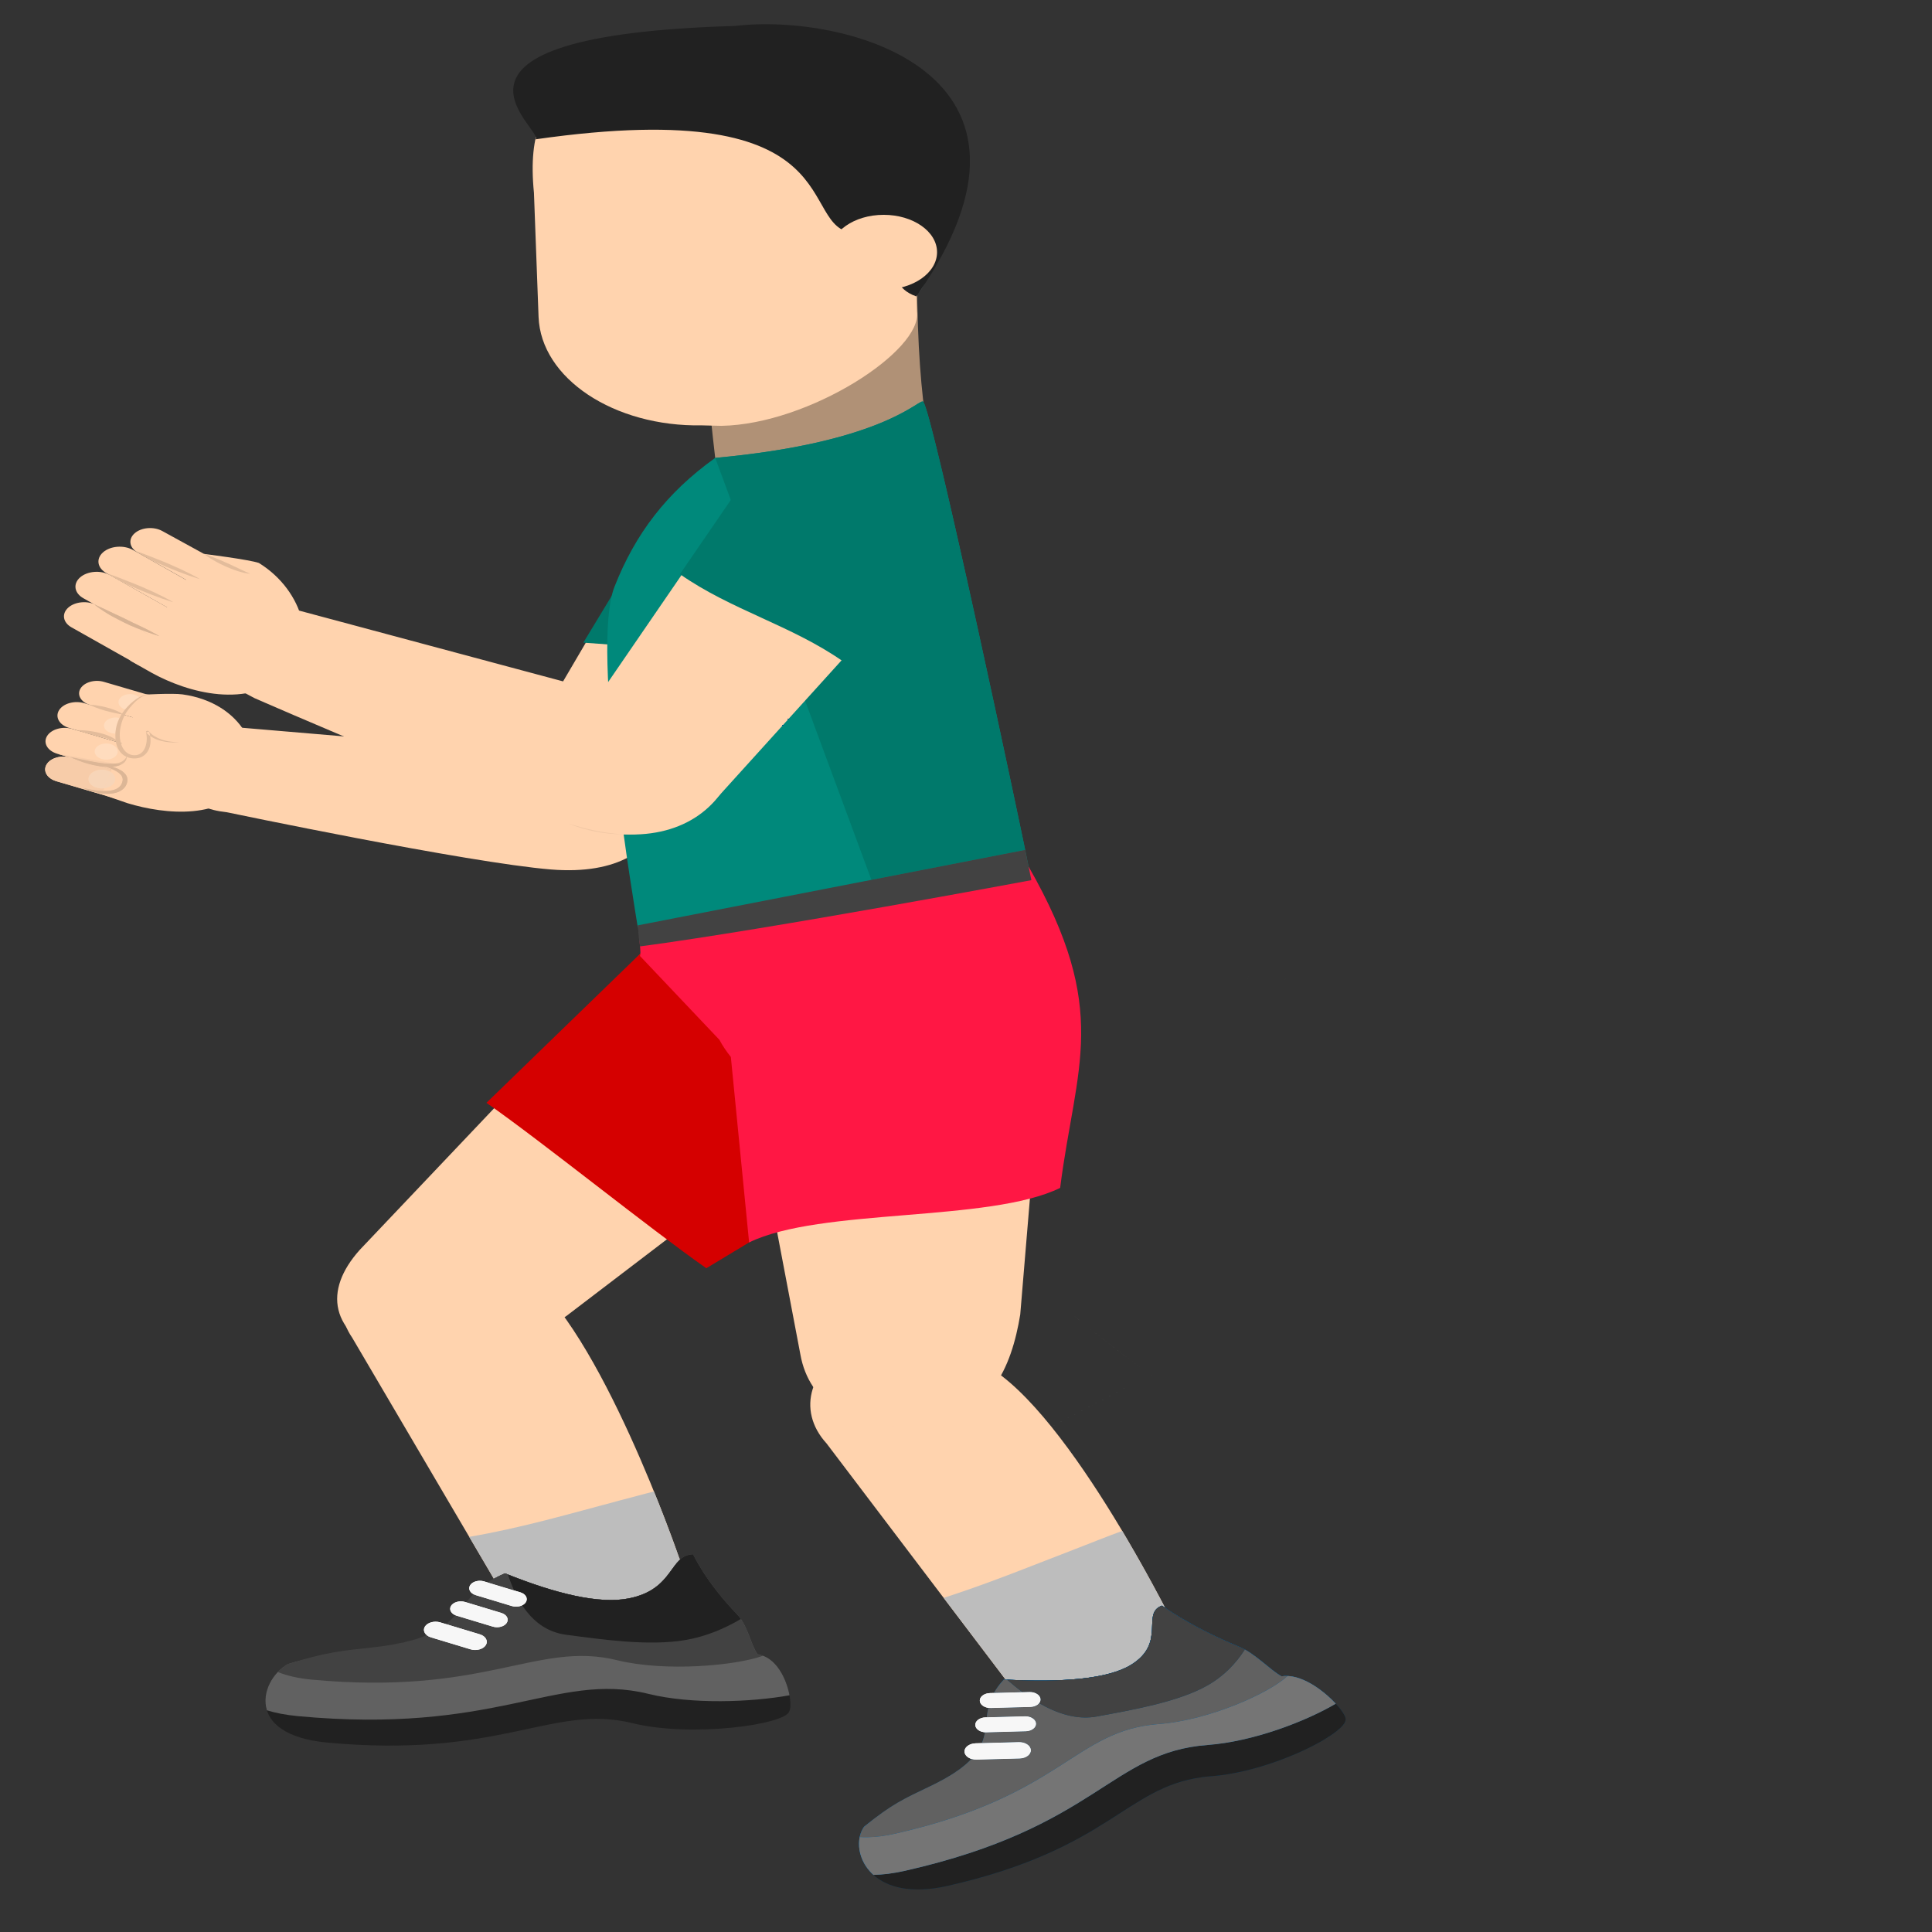 <?xml version="1.0" encoding="UTF-8" standalone="no"?>
<!-- Creator: CorelDRAW -->

<svg
   xml:space="preserve"
   width="2048px"
   height="2048px"
   style="shape-rendering:geometricPrecision; text-rendering:geometricPrecision; image-rendering:optimizeQuality; fill-rule:evenodd; clip-rule:evenodd"
   viewBox="0 0 2048 2048"
   version="1.1"
   id="svg20087"
   sodipodi:docname="shoot.svg"
   inkscape:version="1.2.2 (b0a8486, 2022-12-01)"
   xmlns:inkscape="http://www.inkscape.org/namespaces/inkscape"
   xmlns:sodipodi="http://sodipodi.sourceforge.net/DTD/sodipodi-0.dtd"
   xmlns="http://www.w3.org/2000/svg"
   xmlns:svg="http://www.w3.org/2000/svg"><rect x="0" y="0" width="2048" height="2048" fill="#333333" stroke="none"/><sodipodi:namedview
   id="namedview20089"
   pagecolor="#ffffff"
   bordercolor="#000000"
   borderopacity="0.25"
   inkscape:showpageshadow="2"
   inkscape:pageopacity="0.0"
   inkscape:pagecheckerboard="0"
   inkscape:deskcolor="#d1d1d1"
   showgrid="false"
   inkscape:zoom="0.50146484"
   inkscape:cx="969.16067"
   inkscape:cy="1604.2999"
   inkscape:window-width="1394"
   inkscape:window-height="1207"
   inkscape:window-x="771"
   inkscape:window-y="35"
   inkscape:window-maximized="0"
   inkscape:current-layer="_395800096" />
 <defs
   id="defs19850">
  <style
   type="text/css"
   id="style19845">
   <![CDATA[
    .fil2 {fill:none}
    .fil21 {fill:#00406B}
    .fil35 {fill:#005187}
    .fil34 {fill:#00558E}
    .fil23 {fill:#005A96}
    .fil22 {fill:#0077C7}
    .fil5 {fill:#00796B}
    .fil28 {fill:#00897B}
    .fil33 {fill:#191919}
    .fil13 {fill:#212121}
    .fil15 {fill:#424242}
    .fil18 {fill:#4B4B4B}
    .fil14 {fill:#616161}
    .fil17 {fill:#636363}
    .fil24 {fill:#757575}
    .fil1 {fill:#7CB342}
    .fil0 {fill:#AED581}
    .fil25 {fill:#B09176}
    .fil37 {fill:#B5D7D9}
    .fil32 {fill:#B9DCDE}
    .fil11 {fill:#BDBDBD}
    .fil27 {fill:#BF9E83}
    .fil26 {fill:#BFE3E6}
    .fil20 {fill:#C3E8EA}
    .fil39 {fill:#CCA98B}
    .fil49 {fill:#CD2C04}
    .fil12 {fill:#D50000}
    .fil36 {fill:#D7B293}
    .fil9 {fill:#DCB696}
    .fil48 {fill:#DD2C00}
    .fil45 {fill:#DEE9E9}
    .fil7 {fill:#E3BC9B}
    .fil38 {fill:#E5BD9C}
    .fil44 {fill:#E98603}
    .fil31 {fill:#EAC2A0}
    .fil50 {fill:#ECE9E9}
    .fil30 {fill:#F2C8A5}
    .fil41 {fill:#F3FFFF}
    .fil8 {fill:#F7CCA9}
    .fil10 {fill:#F7D5B8}
    .fil19 {fill:#F7F7F7}
    .fil29 {fill:#FF1744}
    .fil40 {fill:#FF9100}
    .fil4 {fill:#FFD3AE}
    .fil6 {fill:#FFDCBE}
    .fil16 {fill:white}
    .fil46 {fill:#3F3F3F;fill-rule:nonzero}
    .fil42 {fill:#424242;fill-rule:nonzero}
    .fil3 {fill:#B6B6B6;fill-rule:nonzero}
    .fil47 {fill:#C30303;fill-rule:nonzero}
    .fil43 {fill:#D50000;fill-rule:nonzero}
   ]]>
  </style>
   <clipPath
   id="id0">
    <path
   d="M1024 0c565.539,0 1024,458.461 1024,1024 0,565.539 -458.461,1024 -1024,1024 -565.539,0 -1024,-458.461 -1024,-1024 0,-565.539 458.461,-1024 1024,-1024z"
   id="path19847" />
   </clipPath>
 </defs>
 <g
   id="Layer_x0020_1"
   inkscape:label="Layer 1">
  
  
  <path
   class="fil2"
   d="M1024 0c565.539,0 1024,458.461 1024,1024 0,565.539 -458.461,1024 -1024,1024 -565.539,0 -1024,-458.461 -1024,-1024 0,-565.539 458.461,-1024 1024,-1024z"
   id="path19960" />
  <g
   id="_395800096"
   transform="translate(-408.802,-362.937)">
   
   <g
   id="g20063"
   transform="matrix(-3.394,0,0,2.375,3791.187,-1396.146)"
   style="stroke-width:0.352">
    <path
   id="_395780248"
   class="fil4"
   d="m 790.789,1110.98 c 9.296,16.528 30.229,22.395 46.758,13.097 16.527,-9.294 7.394,-26.367 -1.902,-42.899 l -46.176,-112.462 c -9.294,-16.526 -30.23,-22.39 -46.758,-13.092 -16.527,9.295 -22.389,30.232 -13.096,46.754 l 61.174,108.602 z"
   style="stroke-width:0.352" />
    <path
   id="_395800120"
   class="fil5"
   d="m 747.686,1034.46 -18.071,-32.084 c -9.293,-16.523 -3.431,-37.459 13.096,-46.754 16.527,-9.298 37.463,-3.433 46.758,13.092 l 24.911,58.779 -66.693,6.966 z"
   style="stroke-width:0.352" />
    <path
   id="_395787928"
   class="fil4"
   d="m 925.725,1103.2 c 12.516,-1.923 13.981,-10.571 12.054,-23.086 -1.918,-12.511 -1.08,-16.944 -13.591,-15.021 l -108.508,13.148 c -16.801,2.583 -28.896,7.945 -26.31,24.752 2.584,16.807 14.207,28.173 35.106,25.75 25.905,-2.999 101.249,-25.544 101.249,-25.544 z"
   style="stroke-width:0.352" />
    <path
   id="_395801656"
   class="fil4"
   d="m 942.145,1060.33 c 1.227,2.829 4.513,4.127 7.344,2.898 l 19.028,-7.956 c 2.825,-1.226 4.123,-4.518 2.901,-7.342 -1.232,-2.829 -4.517,-4.129 -7.346,-2.904 l -19.026,7.957 c -2.831,1.23 -4.126,4.514 -2.9,7.346 z"
   style="stroke-width:0.352" />
    <path
   id="_395806240"
   class="fil4"
   d="m 952.021,1094.5 c 1.26,2.902 4.636,4.238 7.535,2.98 l 19.467,-8.152 c 2.903,-1.258 4.234,-4.631 2.976,-7.531 -1.259,-2.905 -4.637,-4.24 -7.54,-2.98 l -19.459,8.146 c -2.903,1.261 -4.239,4.633 -2.98,7.537 z"
   style="stroke-width:0.352" />
    <path
   id="_395785576"
   class="fil4"
   d="m 946.762,1070.97 c 1.32,3.048 4.861,4.452 7.91,3.129 l 20.34,-8.527 c 3.047,-1.322 4.441,-4.866 3.125,-7.913 -1.322,-3.051 -4.86,-4.449 -7.915,-3.13 l -20.336,8.526 c -3.05,1.324 -4.454,4.866 -3.124,7.916 z"
   style="stroke-width:0.352" />
    <path
   id="_395788504"
   class="fil4"
   d="m 950.495,1082.47 c 1.32,3.05 4.864,4.452 7.912,3.126 l 20.334,-8.524 c 3.047,-1.322 4.45,-4.867 3.126,-7.915 -1.32,-3.05 -4.86,-4.453 -7.911,-3.128 l -20.339,8.524 c -3.048,1.323 -4.448,4.865 -3.123,7.916 z"
   style="stroke-width:0.352" />
    <path
   id="_395793448"
   class="fil4"
   d="m 952.259,1050.75 c 0,0 -9.568,-0.785 -12.678,-0.158 -19.061,3.822 -25.618,26.943 -20.539,38.663 7.615,17.555 25.936,15.005 37.663,9.92 l 8.095,-3.983 -12.541,-44.443 z"
   style="stroke-width:0.352" />
    <path
   id="_395810032"
   class="fil6"
   d="m 964.084,1064.13 c -0.217,-1.98 -1.991,-3.404 -3.967,-3.187 -0.301,0.033 -0.588,0.102 -0.859,0.203 0.573,1.661 0.952,3.383 1.143,5.131 0.067,0.611 0.112,1.226 0.133,1.841 0.122,0 0.243,-0.01 0.367,-0.023 1.976,-0.217 3.398,-1.992 3.182,-3.966 z"
   style="stroke-width:0.352" />
    <path
   id="_395808928"
   class="fil6"
   d="m 959.553,1053.67 c -0.061,-0.56 -0.255,-1.116 -0.591,-1.616 -1.109,-1.651 -3.345,-2.087 -4.995,-0.978 -0.34,0.227 -0.63,0.504 -0.862,0.816 0.664,0.527 1.268,1.129 1.819,1.769 0.672,0.752 1.257,1.572 1.808,2.412 0.259,0.416 0.52,0.828 0.77,1.248 0.164,-0.079 0.327,-0.169 0.484,-0.272 1.148,-0.772 1.708,-2.093 1.566,-3.38 z"
   style="stroke-width:0.352" />
    <path
   id="_395796352"
   class="fil7"
   d="m 949.94,1050.59 c 0.999,0.052 1.843,0.659 2.572,1.27 0.731,0.644 1.369,1.385 1.932,2.183 0.574,0.788 1.072,1.629 1.574,2.465 0.467,0.858 0.952,1.718 1.31,2.606 0.75,1.772 1.222,3.666 1.525,5.57 0.306,1.905 0.413,3.848 0.249,5.754 -0.174,1.886 -0.574,3.813 -1.517,5.33 -0.452,0.762 -1.054,1.384 -1.782,1.716 -0.187,0.064 -0.367,0.155 -0.567,0.184 l -0.265,0.056 -0.371,0.031 c -0.33,0.01 -0.763,-0.057 -1.098,-0.215 -0.71,-0.311 -1.285,-0.984 -1.69,-1.779 -0.41,-0.795 -0.667,-1.706 -0.83,-2.63 -0.322,-1.854 -0.344,-3.811 10e-4,-5.695 l 0.002,-0.012 c 0.048,-0.269 -0.129,-0.529 -0.398,-0.578 -0.222,-0.039 -0.436,0.074 -0.533,0.268 -0.175,0.353 -0.45,0.75 -0.725,1.101 -0.292,0.348 -0.598,0.691 -0.946,0.992 -0.686,0.61 -1.453,1.135 -2.287,1.558 -0.429,0.182 -0.85,0.396 -1.303,0.524 -0.443,0.162 -0.902,0.268 -1.367,0.367 -0.931,0.193 -1.883,0.276 -2.846,0.312 0.957,0.083 1.93,0.135 2.895,0.014 0.484,-0.058 0.971,-0.123 1.444,-0.247 0.484,-0.09 0.945,-0.271 1.415,-0.423 0.455,-0.194 0.917,-0.384 1.346,-0.637 0.435,-0.237 0.85,-0.524 1.237,-0.84 0.398,-0.308 0.756,-0.663 1.101,-1.032 0.338,-0.386 0.644,-0.763 0.924,-1.253 l -0.928,-0.324 c -0.465,1.991 -0.617,4.061 -0.314,6.115 0.163,1.024 0.425,2.049 0.901,3.027 0.472,0.963 1.201,1.93 2.315,2.453 0.562,0.259 1.129,0.379 1.788,0.367 l 0.369,-0.026 c 0.209,-0.024 0.309,-0.048 0.468,-0.076 0.291,-0.044 0.568,-0.162 0.847,-0.261 1.097,-0.474 1.929,-1.338 2.49,-2.27 1.113,-1.895 1.468,-3.983 1.626,-6.014 0.242,-4.08 -0.482,-8.183 -2.264,-11.851 -0.439,-0.929 -0.976,-1.767 -1.508,-2.62 -0.552,-0.84 -1.136,-1.659 -1.808,-2.412 -0.656,-0.762 -1.385,-1.47 -2.204,-2.062 -0.806,-0.576 -1.776,-1.084 -2.78,-1.008 z"
   style="stroke-width:0.352" />
    <path
   id="_395789752"
   class="fil7"
   d="m 966.301,1081.72 c 0,0 -0.458,0.015 -1.25,0.151 -0.784,0.156 -1.925,0.365 -3.228,0.888 -0.652,0.249 -1.344,0.592 -2.04,1.032 -0.674,0.465 -1.402,1.005 -1.951,1.793 -0.588,0.742 -0.978,1.743 -1.048,2.768 l -0.002,0.776 c 0.013,0.354 0.066,0.482 0.097,0.733 0.04,0.42 0.223,0.96 0.376,1.46 0.396,0.948 1.025,1.825 1.848,2.451 0.81,0.66 1.806,0.933 2.711,1.095 0.924,0.168 1.807,0.086 2.617,-0.014 0.811,-0.116 1.552,-0.312 2.213,-0.539 1.331,-0.437 2.341,-1.006 3.044,-1.383 0.691,-0.41 1.07,-0.663 1.07,-0.663 0,0 -0.442,0.132 -1.189,0.392 -0.748,0.255 -1.841,0.556 -3.144,0.81 -0.652,0.125 -1.361,0.211 -2.1,0.254 -0.739,0.018 -1.519,0 -2.265,-0.172 -0.745,-0.171 -1.482,-0.455 -2.061,-0.939 -0.588,-0.471 -1.035,-1.116 -1.33,-1.845 -0.243,-0.654 -0.474,-1.645 -0.422,-2.332 0.051,-0.742 0.236,-1.479 0.683,-2.094 0.809,-1.274 2.135,-2.145 3.267,-2.8 1.157,-0.646 2.194,-1.111 2.933,-1.388 0.738,-0.288 1.172,-0.436 1.172,-0.436 z"
   style="stroke-width:0.352" />
    <path
   id="_395789848"
   class="fil7"
   d="m 974.516,1078.56 c 0,0 -1.215,0.374 -3.04,0.934 -1.806,0.551 -4.198,1.311 -6.598,1.748 -0.601,0.125 -1.2,0.204 -1.786,0.262 -0.586,0.026 -1.163,0.086 -1.707,0.035 -1.096,-0.053 -2.054,-0.345 -2.735,-0.854 -0.347,-0.242 -0.63,-0.535 -0.839,-0.829 -0.237,-0.282 -0.361,-0.585 -0.504,-0.819 -0.217,-0.511 -0.343,-0.803 -0.343,-0.803 0,0 -0.005,0.318 0.054,0.893 0.069,0.276 0.1,0.639 0.285,1.013 0.148,0.384 0.39,0.813 0.758,1.19 0.706,0.807 1.909,1.368 3.176,1.536 1.276,0.209 2.621,0.093 3.912,-0.132 2.589,-0.487 4.974,-1.524 6.665,-2.441 1.697,-0.913 2.701,-1.734 2.701,-1.734 z"
   style="stroke-width:0.352" />
    <path
   id="_395800528"
   class="fil7"
   d="m 972.626,1066.58 c 0,0 -0.93,-0.074 -2.282,0.079 -1.356,0.143 -3.138,0.501 -4.856,1.116 -0.852,0.327 -1.703,0.666 -2.456,1.096 -0.762,0.406 -1.442,0.862 -1.964,1.337 -0.276,0.213 -0.5,0.451 -0.684,0.674 -0.193,0.214 -0.352,0.4 -0.449,0.588 -0.209,0.358 -0.307,0.56 -0.307,0.56 0,0 0.19,-0.126 0.522,-0.348 0.325,-0.211 0.8,-0.482 1.396,-0.748 1.176,-0.548 2.803,-1.147 4.453,-1.733 1.644,-0.598 3.311,-1.19 4.556,-1.702 1.246,-0.498 2.07,-0.92 2.07,-0.92 z"
   style="stroke-width:0.352" />
    <path
   id="_395800288"
   class="fil7"
   d="m 968.603,1055.21 c 0,0 -0.757,0 -1.825,0.21 -1.071,0.196 -2.456,0.581 -3.79,1.11 -1.33,0.537 -2.613,1.195 -3.515,1.846 -0.926,0.597 -1.383,1.279 -1.378,1.24 0,0 0.182,-0.044 0.502,-0.124 0.296,-0.094 0.726,-0.193 1.253,-0.33 0.511,-0.143 1.108,-0.313 1.741,-0.52 0.633,-0.204 1.294,-0.456 1.959,-0.704 1.312,-0.531 2.6,-1.153 3.53,-1.707 0.938,-0.541 1.522,-1.023 1.522,-1.023 z"
   style="stroke-width:0.352" />
    <path
   id="_395787496"
   class="fil6"
   d="m 966.989,1075.72 c -0.217,-1.975 -2.001,-3.408 -3.976,-3.19 -1.971,0.216 -3.396,2.001 -3.18,3.976 0.216,1.974 1.995,3.402 3.966,3.186 1.975,-0.216 3.405,-1.998 3.189,-3.971 z"
   style="stroke-width:0.352" />
    <path
   id="_395789536"
   class="fil8"
   d="m 982.442,1083.45 c -10e-4,0 -10e-4,0 -10e-4,0 -0.063,-0.554 -0.206,-1.111 -0.441,-1.65 v 0 c -0.128,-0.295 -0.276,-0.572 -0.443,-0.833 -0.004,0 -0.006,-0.01 -0.009,-0.013 -0.002,0 -0.004,-0.01 -0.006,-0.011 -1.413,-2.164 -4.14,-3.11 -6.63,-2.268 l 0.276,-0.116 c -0.002,0 -0.002,0 -0.002,0 l -1.612,0.674 c -0.446,0.299 -1.039,0.67 -1.759,1.056 -1.657,0.9 -3.978,1.912 -6.509,2.411 l -3.606,1.513 0.298,1.049 c 0.622,-0.55 1.414,-0.92 2.302,-1.017 2.296,-0.253 4.357,1.402 4.609,3.695 0.252,2.291 -1.401,4.358 -3.697,4.61 -0.399,0.045 -0.791,0.029 -1.168,-0.035 l 0.341,1.21 c 0.718,-0.043 1.406,-0.129 2.04,-0.25 1.303,-0.254 2.396,-0.556 3.144,-0.81 0.748,-0.259 1.189,-0.392 1.189,-0.392 0,0 -0.379,0.252 -1.07,0.663 -0.703,0.377 -1.713,0.945 -3.044,1.383 -0.591,0.202 -1.243,0.38 -1.952,0.497 l 0.107,0.38 -1.23,0.605 15.454,-6.47 c 2.353,-1.018 3.673,-3.429 3.42,-5.848 -0.001,-0.011 -0.001,-0.02 -0.002,-0.028 z"
   style="stroke-width:0.352" />
    <path
   id="_395789368"
   class="fil8"
   d="m 978.741,1077.07 -17.828,4.354 0.021,0.077 c 0.146,0.017 0.298,0.03 0.451,0.037 0.542,0.051 1.121,-0.01 1.707,-0.035 0.586,-0.058 1.185,-0.137 1.786,-0.262 2.4,-0.437 4.792,-1.196 6.598,-1.748 1.825,-0.56 3.04,-0.934 3.04,-0.934 0,0 -0.333,0.273 -0.943,0.678 l 1.612,-0.674 3.555,-1.491 z m -13.435,5.631 c -0.052,0.011 -0.104,0.021 -0.156,0.031 -0.602,0.105 -1.218,0.185 -1.832,0.222 -0.354,0.177 -0.732,0.374 -1.122,0.592 -0.189,0.111 -0.387,0.226 -0.586,0.352 l 0.09,0.317 3.606,-1.513 z m -3.826,0.198 c -0.054,-0.01 -0.105,-0.013 -0.157,-0.022 l 0.024,0.08 c 0.044,-0.02 0.087,-0.038 0.133,-0.058 z"
   style="stroke-width:0.352" />
    <path
   id="_395787040"
   class="fil9"
   d="m 970.758,1092.27 c 0,0 -0.442,0.132 -1.189,0.392 -0.748,0.255 -1.841,0.556 -3.144,0.81 -0.635,0.123 -1.322,0.207 -2.04,0.25 -0.021,0 -0.04,0 -0.06,0 -0.739,0.018 -1.519,0 -2.265,-0.172 -0.745,-0.171 -1.482,-0.455 -2.061,-0.939 -0.588,-0.471 -1.035,-1.116 -1.33,-1.845 -0.174,-0.465 -0.34,-1.098 -0.403,-1.672 -0.026,-0.235 -0.034,-0.461 -0.019,-0.659 0.051,-0.742 0.236,-1.479 0.683,-2.094 0.671,-1.058 1.702,-1.839 2.681,-2.448 0.198,-0.125 0.397,-0.241 0.586,-0.352 0.391,-0.217 0.768,-0.415 1.122,-0.592 -0.618,0.037 -1.234,0.026 -1.838,-0.054 -0.046,0.02 -0.09,0.038 -0.133,0.057 -0.509,0.224 -1.036,0.502 -1.564,0.837 -0.674,0.465 -1.402,1.005 -1.951,1.793 -0.588,0.742 -0.978,1.743 -1.048,2.769 l -0.002,0.776 c 0.004,0.089 0.009,0.163 0.018,0.229 0.021,0.197 0.058,0.315 0.079,0.504 10e-4,0.011 0.002,0.02 0.004,0.031 0.046,0.417 0.223,0.941 0.372,1.429 0.396,0.949 1.025,1.825 1.848,2.451 0.81,0.66 1.806,0.933 2.711,1.095 0.924,0.168 1.807,0.086 2.617,-0.014 0.089,-0.013 0.176,-0.026 0.261,-0.041 0.71,-0.117 1.362,-0.295 1.952,-0.497 1.331,-0.437 2.341,-1.006 3.044,-1.383 0.691,-0.41 1.07,-0.663 1.07,-0.663 z"
   style="stroke-width:0.352" />
    <path
   id="_395780752"
   class="fil9"
   d="m 974.516,1078.56 c 0,0 -1.215,0.374 -3.04,0.934 -1.806,0.551 -4.198,1.311 -6.598,1.748 -0.601,0.125 -1.2,0.204 -1.786,0.262 -0.586,0.026 -1.163,0.086 -1.707,0.035 -0.154,-0.01 -0.305,-0.02 -0.45,-0.038 -0.076,-0.01 -0.149,-0.015 -0.221,-0.027 l -1.949,0.476 c 0.684,0.472 1.56,0.796 2.472,0.917 0.028,0 0.057,0.01 0.085,0.013 0.052,0.01 0.104,0.016 0.157,0.022 0.602,0.08 1.22,0.091 1.838,0.054 0.614,-0.037 1.23,-0.117 1.832,-0.222 0.052,-0.01 0.105,-0.02 0.156,-0.031 2.531,-0.497 4.851,-1.512 6.509,-2.411 0.719,-0.386 1.312,-0.757 1.759,-1.056 0.609,-0.405 0.943,-0.678 0.943,-0.678 z"
   style="stroke-width:0.352" />
    <path
   id="_395811688"
   class="fil10"
   d="m 968.909,1087.94 c -0.252,-2.292 -2.313,-3.947 -4.609,-3.695 -0.888,0.097 -1.68,0.467 -2.302,1.016 l 2.046,7.253 c 0.377,0.066 0.769,0.08 1.168,0.035 2.296,-0.252 3.948,-2.319 3.697,-4.61 z"
   style="stroke-width:0.352" />
    <path
   id="_395800432"
   class="fil10"
   d="m 964.044,1092.51 -2.046,-7.252 c -0.986,0.868 -1.547,2.185 -1.393,3.589 0.207,1.892 1.652,3.353 3.438,3.663 z"
   style="stroke-width:0.352" />
    <path
   id="_395793280"
   class="fil4"
   d="m 819.695,1328.05 c 17.113,16.666 37.094,30.365 55.448,18.856 18.357,-11.505 20.567,-30.041 9.058,-48.404 l -90.847,-136.831 c -14.578,-23.238 -39.22,-15.804 -62.464,-1.222 -23.248,14.575 -29.094,31.759 -14.517,55.002 l 103.322,112.599 z"
   style="stroke-width:0.352" />
    <path
   id="_395798152"
   class="fil4"
   d="m 784.537,1435.68 c -5.029,15.633 3.567,20.128 19.595,27.865 16.025,7.728 27.651,4.648 35.381,-11.382 l 47.059,-114.431 c 7.731,-16.029 1.01,-35.292 -15.017,-43.024 -16.028,-7.73 -25.902,1.652 -38.456,14.27 -23.91,24.024 -48.562,126.704 -48.562,126.703 z"
   style="stroke-width:0.352" />
    <path
   id="_395803096"
   class="fil11"
   d="m 792.335,1406.34 c 3.54,1.331 7.077,2.665 10.61,4.009 15.528,5.893 30.971,12.359 47.08,16.259 l -10.512,25.56 c -7.731,16.03 -19.356,19.11 -35.381,11.382 -16.028,-7.737 -24.622,-12.23 -19.595,-27.863 0,0 2.949,-12.285 7.798,-29.347 z"
   style="stroke-width:0.352" />
    <path
   id="_395807992"
   class="fil12"
   d="m 688.681,1156.63 c 1.322,-1.127 102.862,2.969 104.241,4.583 l 51.721,71.68 c -17.956,17.962 -50.712,55.874 -68.669,73.827 l -92.93,-80.052 c -17.782,-20.896 -15.259,-52.254 5.639,-70.038 z"
   style="stroke-width:0.352" />
    <path
   id="_395803720"
   class="fil13"
   d="m 780.105,1434.42 c 0,0 -3.914,12.328 -13.741,26.806 -3.353,4.938 -4.27,13.508 -6.374,17.779 -8.65,1.878 -11.392,22.009 -9.913,25.529 1.283,5.895 30.518,11.728 48.934,5.245 12.815,-4.51 23.228,-0.232 37.639,4.044 13.756,4.082 31.156,8.165 57.768,4.605 26.184,-3.504 20.811,-28.445 12.141,-35.091 -12.132,-5.355 -25.498,-5.824 -35.691,-7.417 -31.729,-4.942 -13.682,-22.076 -32.02,-33.013 -15.657,9.012 -29.322,13.842 -38.689,11.179 -14.263,-4.055 -12.614,-19.396 -20.054,-19.668 z"
   style="stroke-width:0.352" />
    <path
   id="_395811160"
   class="fil14"
   d="m 794.039,1496.7 c -13.486,4.749 -32.011,3.737 -44.048,0.628 0.927,-7.205 4.078,-17.039 9.998,-18.324 2.105,-4.271 3.021,-12.841 6.374,-17.779 9.827,-14.478 13.741,-26.806 13.741,-26.806 7.44,0.272 5.791,15.613 20.054,19.668 9.367,2.663 23.033,-2.167 38.689,-11.179 18.338,10.937 0.291,28.071 32.02,33.013 10.193,1.593 23.558,2.062 35.691,7.417 4.719,3.618 8.447,12.646 6.659,20.697 -2.698,1.188 -5.902,2.089 -9.684,2.596 -30.541,4.083 -50.51,-0.602 -66.298,-5.288 -16.539,-4.91 -28.488,-9.819 -43.197,-4.643 z"
   style="stroke-width:0.352" />
    <path
   id="_395803480"
   class="fil15"
   d="m 758.253,1479.68 c 0.553,-0.301 1.128,-0.544 1.736,-0.676 2.105,-4.271 3.021,-12.841 6.374,-17.779 9.827,-14.478 13.741,-26.806 13.741,-26.806 7.44,0.272 5.791,15.613 20.054,19.668 9.367,2.663 23.033,-2.167 38.689,-11.179 18.338,10.937 9.395,28.071 41.124,33.013 10.197,1.593 14.454,2.062 26.587,7.417 1.172,0.907 2.28,2.137 3.259,3.594 -2.752,1.617 -6.244,2.823 -10.646,3.412 -26.61,3.559 -44.011,-0.522 -57.768,-4.605 -14.414,-4.278 -24.826,-8.555 -37.641,-4.044 -14.956,5.261 -37.049,2.407 -45.509,-2.015 z"
   style="stroke-width:0.352" />
    <path
   id="_395788384"
   class="fil13"
   d="m 819.753,1470.32 c -11.177,2.101 -25.71,5.111 -37.057,2.391 -6.645,-1.593 -12.364,-5.117 -17.504,-9.435 0.358,-0.731 0.746,-1.423 1.172,-2.055 9.827,-14.478 13.741,-26.806 13.741,-26.806 7.44,0.272 5.791,15.613 20.054,19.668 9.201,2.616 22.548,-2.003 37.854,-10.708 -2.355,9.881 -7.095,24.843 -18.26,26.946 z"
   style="stroke-width:0.352" />
    <path
   id="_395784256"
   class="fil16"
   d="m 844.835,1474.9 c 0.798,1.853 2.942,2.704 4.788,1.903 l 12.345,-5.332 c 1.848,-0.797 2.699,-2.937 1.903,-4.789 -0.801,-1.846 -2.942,-2.698 -4.792,-1.896 l -12.346,5.326 c -1.843,0.798 -2.695,2.947 -1.898,4.788 z"
   style="stroke-width:0.352" />
    <path
   id="_395793208"
   class="fil16"
   d="m 838.287,1464.94 c 0.73,1.69 2.691,2.471 4.378,1.74 l 11.297,-4.877 c 1.691,-0.732 2.469,-2.698 1.741,-4.382 -0.732,-1.688 -2.691,-2.469 -4.382,-1.74 l -11.298,4.879 c -1.69,0.728 -2.469,2.687 -1.736,4.38 z"
   style="stroke-width:0.352" />
    <path
   id="_395787712"
   class="fil16"
   d="m 832.334,1455.75 c 0.731,1.694 2.692,2.471 4.383,1.742 l 11.295,-4.879 c 1.691,-0.735 2.47,-2.695 1.739,-4.382 -0.73,-1.688 -2.691,-2.471 -4.38,-1.735 l -11.296,4.874 c -1.694,0.725 -2.47,2.687 -1.741,4.38 z"
   style="stroke-width:0.352" />
    <path
   id="_395786368"
   class="fil17"
   d="m 873.552,1474.63 c -0.008,0 -0.018,-0.01 -0.027,-0.01 0.008,0 0.019,0 0.028,0.01 z m -0.047,-0.014 c -4.273,-1.096 -7.582,-2.487 -10.237,-4.085 -0.002,0 -0.006,0.01 -0.007,0.01 2.654,1.597 5.97,2.985 10.244,4.078 v 0 z m -16.22,-9.052 1.794,-0.772 -1.786,0.77 c -0.802,-0.917 -1.524,-1.855 -2.19,-2.818 0.663,0.965 1.382,1.909 2.182,2.82 z"
   style="stroke-width:0.352" />
    <path
   id="_395798680"
   class="fil18"
   d="m 874.825,1519.79 c 0.004,0 0.006,0 0.008,0 -0.004,0 -0.004,0 -0.008,0 z m -0.009,0 c -15.788,0 -27.628,-2.865 -37.554,-5.787 9.928,2.922 21.765,5.785 37.554,5.787 z m 19.101,-1.296 c 0.001,0 0.005,0 0.006,0 -0.001,0 -0.005,0 -0.006,0 z m 0.501,-0.067 v 0 c 0.024,0 0.045,0 0.067,-0.01 -0.024,0 -0.044,0 -0.067,0.01 z m 0.093,-0.012 c 0.014,0 0.026,0 0.041,-0.01 -0.014,0 -0.028,0 -0.041,0.01 z m 0.07,-0.01 c 0.02,0 0.041,-0.01 0.061,-0.01 -0.021,0 -0.04,0 -0.061,0.01 z m 0.095,-0.013 c 0.011,0 0.019,0 0.028,0 -0.009,0 -0.018,0 -0.027,0 z m 0.07,-0.01 c 0.006,0 0.013,0 0.019,0 -0.008,0 -0.011,0 -0.019,0 z m 0.169,-0.025 c 0.002,0 0.004,0 0.004,0 -10e-4,0 -10e-4,0 -0.004,0 z m -58.559,-4.624 c -0.046,-0.014 -0.089,-0.026 -0.132,-0.04 0.044,0.014 0.086,0.026 0.132,0.04 z m -0.363,-0.109 c -9.746,-2.914 -17.679,-5.769 -25.826,-5.771 8.147,0 16.079,2.857 25.826,5.771 z m -36.981,-3.848 c 0.045,-0.015 0.087,-0.03 0.131,-0.046 -0.045,0.017 -0.086,0.031 -0.131,0.046 z m 11.134,-1.923 c 0.001,0 0.005,0 0.006,0 v 0 c -10e-4,0 -0.005,0 -0.006,0 z"
   style="stroke-width:0.352" />
    <path
   id="_395780992"
   class="fil17"
   d="m 863.801,1466.54 c -0.621,-1.283 -1.909,-2.047 -3.262,-2.05 1.354,0 2.641,0.768 3.262,2.05 z m -4.689,-1.763 c 0.014,-0.01 0.031,-0.013 0.047,-0.02 -0.018,0.01 -0.033,0.013 -0.047,0.02 z m 1.407,-0.287 c 0.004,0 0.005,0 0.008,0 v 0 c -0.004,0 -0.005,0 -0.008,0 z m -4.833,-7.104 c -0.549,-1.233 -1.759,-1.972 -3.032,-1.977 1.272,0.01 2.483,0.744 3.033,1.977 h -10e-4 z m -4.313,-1.726 c 0.002,0 0.006,0 0.012,-0.01 -0.006,0 -0.009,0 -0.012,0.01 z m 1.26,-0.253 c 0.001,0 0.002,0 0.005,0 v 0 c -0.002,0 -0.004,0 -0.005,0 z"
   style="stroke-width:0.352" />
    <path
   id="_395793904"
   class="fil15"
   d="m 836.044,1450.52 8.231,-3.55 c 0,0 -0.001,0 -0.001,0 h -0.012 c -0.598,-0.562 -1.24,-1.114 -1.929,-1.663 l 0.004,-0.012 c -1.044,-0.824 -2.198,-1.624 -3.489,-2.394 v 0 c -0.28,0.162 -0.559,0.321 -0.836,0.481 -0.524,2.196 -1.165,4.639 -1.968,7.139 z"
   style="stroke-width:0.352" />
    <path
   id="_395790736"
   class="fil19"
   d="m 848.179,1477.11 c 0.482,0 0.973,-0.096 1.444,-0.301 l 12.345,-5.332 c 0.511,-0.22 0.947,-0.544 1.293,-0.938 10e-4,0 0.005,0 0.007,-0.01 -0.004,0 -0.007,0 -0.012,-0.01 0.895,-1.023 1.187,-2.497 0.614,-3.836 -0.024,-0.05 -0.045,-0.099 -0.07,-0.146 -0.621,-1.283 -1.909,-2.047 -3.262,-2.05 -0.005,0 -0.008,0 -0.012,0 -0.004,0 -0.005,0 -0.008,0 -0.454,0 -0.914,0.086 -1.359,0.267 -0.018,0.01 -0.033,0.013 -0.047,0.02 -0.012,0 -0.024,0.011 -0.033,0.014 v 0 l -1.794,0.772 -10.552,4.553 c -1.843,0.798 -2.695,2.947 -1.897,4.788 0.594,1.379 1.933,2.204 3.343,2.204 z"
   style="stroke-width:0.352" />
    <path
   id="_395810848"
   class="fil19"
   d="m 841.348,1466.95 c 0.441,0 0.888,-0.089 1.317,-0.274 l 11.297,-4.877 c 0.133,-0.059 0.263,-0.124 0.385,-0.198 -10e-4,0 -0.005,-0.01 -0.006,-0.011 1.419,-0.848 2.033,-2.614 1.362,-4.173 -0.007,-0.012 -0.012,-0.025 -0.017,-0.035 -0.55,-1.233 -1.76,-1.971 -3.033,-1.977 -0.006,0 -0.011,0 -0.017,0 -0.002,0 -0.004,0 -0.005,0 -0.417,0 -0.841,0.08 -1.248,0.246 -0.006,0 -0.009,0 -0.012,0.01 -0.017,0.01 -0.034,0.013 -0.051,0.021 l -0.363,0.156 c 0,0 0,0 0,0 l -10.936,4.723 c -1.69,0.728 -2.469,2.687 -1.735,4.38 0.543,1.259 1.77,2.014 3.06,2.014 z"
   style="stroke-width:0.352" />
    <path
   id="_395797696"
   class="fil20"
   d="m 849.751,1448.23 c -0.542,-1.252 -1.76,-2.007 -3.043,-2.011 1.283,0 2.5,0.759 3.043,2.011 z m -3.063,-2.011 c 10e-4,0 0.004,0 0.005,0 v 0 c -10e-4,0 -0.004,0 -0.005,0 z"
   style="stroke-width:0.352" />
    <path
   id="_395809888"
   class="fil19"
   d="m 835.398,1457.77 c 0.441,0 0.888,-0.089 1.319,-0.273 l 11.295,-4.879 c 0.249,-0.11 0.482,-0.244 0.691,-0.403 -0.004,0 -0.006,-0.01 -0.008,-0.011 1.2,-0.901 1.678,-2.53 1.056,-3.969 v 0 c -0.542,-1.252 -1.76,-2.007 -3.043,-2.011 -0.006,0 -0.009,0 -0.015,0 -10e-4,0 -0.004,0 -0.005,0 -0.441,0 -0.888,0.091 -1.317,0.276 v 0 l -1.096,0.474 -8.231,3.55 -1.969,0.85 c -1.694,0.725 -2.47,2.687 -1.741,4.381 0.255,0.592 0.664,1.074 1.157,1.416 0.555,0.387 1.222,0.598 1.906,0.598 z"
   style="stroke-width:0.352" />
    <path
   id="_395803864"
   class="fil20"
   d="m 844.275,1446.97 1.096,-0.474 -1.098,0.47 c 0,0 0.002,0 0.002,0 v 0 z m -1.938,-1.674 44.235,-107.567 z m 47.565,-134.309 c -10e-4,0 -10e-4,0 -10e-4,-0.01 0,0 0,0 10e-4,0.01 z m -0.017,-0.058 c -1.17,-4.097 -3.074,-8.27 -5.685,-12.435 2.609,4.165 4.514,8.337 5.685,12.435 z m -47.634,-75.617 c 0.819,-0.842 1.625,-1.655 2.391,-2.427 v 0 c -0.77,0.772 -1.57,1.58 -2.393,2.422 h 0.002 z"
   style="stroke-width:0.352" />
    <path
   id="_395793784"
   class="fil4"
   d="m 628.557,1469.89 c -6.87,14.914 1.129,20.407 16.108,30.002 14.987,9.6 26.898,7.932 36.495,-7.053 l 57.254,-107.91 c 9.598,-14.982 5.23,-34.916 -9.754,-44.51 -14.986,-9.601 -25.909,-1.462 -39.886,9.557 -26.616,20.991 -60.217,119.913 -60.217,119.914 z"
   style="stroke-width:0.352" />
    <path
   id="_395806936"
   class="fil11"
   d="m 644.665,1499.89 c -14.979,-9.595 -22.977,-15.089 -16.108,-30.004 0,0 7.172,-21.129 17.523,-45.924 5.048,2.635 9.956,5.509 14.726,8.127 12.131,6.652 24.117,13.649 36.592,19.652 1.472,0.715 2.961,1.407 4.442,2.112 l -20.68,38.982 c -9.596,14.986 -21.508,16.654 -36.495,7.053 z"
   style="stroke-width:0.352" />
    <path
   id="_395809600"
   class="fil4"
   d="m 677.927,1327.37 c 2.726,23.742 9.553,46.978 31.055,49.657 21.497,2.687 34.926,-10.286 37.608,-31.78 l 21.031,-158.13 c 3.398,-27.23 -8.272,-29.088 -35.499,-32.484 l 0.451,3.308 c -27.234,-3.398 -60.154,-10.35 -63.553,16.873 l 8.908,152.555 z"
   style="stroke-width:0.352" />
    <path
   id="_395802760"
   class="fil21"
   d="m 633.665,1457.31 c 0,0 -8.848,9.434 -23.952,18.261 -5.153,3.01 -9.677,10.345 -13.415,13.294 -8.617,-2.037 -19.767,14.948 -19.95,18.758 -1.384,5.876 22.479,23.74 41.891,25.828 26.401,2.85 30.05,32.027 82.361,48.934 25.135,8.127 31.036,-16.698 26.075,-26.422 -8.639,-10.065 -20.491,-16.256 -29.003,-22.084 -15.428,-10.556 -13.854,-17.569 -12.177,-25.095 1.202,-5.401 2.459,-11.067 -2.486,-18.496 -18.013,1.383 -32.424,-0.145 -39.726,-6.592 -11.119,-9.806 -3.017,-22.941 -9.618,-26.387 z"
   style="stroke-width:0.352" />
    <path
   id="_395803960"
   class="fil22"
   d="m 619.393,1519.52 c -14.215,-1.531 -30.496,-10.43 -40.012,-18.421 3.941,-6.106 11.021,-13.622 16.918,-12.226 3.738,-2.948 8.262,-10.285 13.415,-13.294 15.104,-8.828 23.952,-18.262 23.952,-18.262 6.601,3.448 -1.501,16.581 9.618,26.388 7.303,6.447 21.715,7.975 39.726,6.592 4.945,7.429 3.689,13.094 2.486,18.496 -1.677,7.526 -3.25,14.539 12.177,25.095 8.512,5.829 20.365,12.018 29.003,22.084 2.701,5.289 2.174,15.044 -2.906,21.536 -2.949,-0.084 -6.229,-0.659 -9.855,-1.832 -60.035,-19.407 -64.22,-52.892 -94.522,-56.157 z"
   style="stroke-width:0.352" />
    <path
   id="_395785528"
   class="fil23"
   d="m 594.437,1488.73 c 0.626,-0.033 1.252,0 1.861,0.138 3.738,-2.948 8.262,-10.285 13.415,-13.294 15.104,-8.828 23.952,-18.262 23.952,-18.262 6.601,3.448 -1.501,16.581 9.618,26.388 7.303,6.446 21.715,7.975 39.726,6.592 11.831,17.776 -3.622,29.382 22.874,47.516 8.519,5.835 12.154,8.093 20.792,18.16 0.667,1.31 1.142,2.902 1.393,4.643 -3.18,0.268 -6.85,-0.15 -11.075,-1.514 -52.311,-16.907 -55.958,-46.088 -82.359,-48.932 -15.762,-1.701 -34.466,-13.8 -40.197,-21.433 z"
   style="stroke-width:0.352" />
    <path
   id="_395805496"
   class="fil21"
   d="m 653.962,1506.8 c -10.983,-2.921 -25.397,-6.469 -34.463,-13.816 -5.307,-4.297 -8.952,-9.944 -11.727,-16.054 0.635,-0.507 1.289,-0.965 1.943,-1.35 15.104,-8.828 23.952,-18.262 23.952,-18.262 6.601,3.448 -1.501,16.581 9.618,26.388 7.17,6.326 21.216,7.909 38.767,6.658 -6.383,7.902 -17.107,19.356 -28.089,16.436 z"
   style="stroke-width:0.352" />
    <path
   id="_395809528"
   class="fil16"
   d="m 674.623,1521.75 c -0.078,2.011 1.491,3.703 3.5,3.78 l 13.434,0.513 c 2.015,0.073 3.703,-1.492 3.778,-3.506 0.08,-2.004 -1.488,-3.699 -3.495,-3.776 l -13.442,-0.51 c -2.011,-0.078 -3.7,1.488 -3.775,3.5 z"
   style="stroke-width:0.352" />
    <path
   id="_395809288"
   class="fil16"
   d="m 673.004,1509.93 c -0.067,1.835 1.368,3.384 3.208,3.452 l 12.295,0.471 c 1.841,0.07 3.386,-1.363 3.456,-3.205 0.072,-1.837 -1.361,-3.39 -3.198,-3.459 l -12.301,-0.469 c -1.84,-0.069 -3.386,1.367 -3.459,3.21 z"
   style="stroke-width:0.352" />
    <path
   id="_395791816"
   class="fil16"
   d="m 671.597,1499.08 c -0.073,1.839 1.364,3.385 3.202,3.456 l 12.302,0.469 c 1.835,0.071 3.379,-1.365 3.454,-3.204 0.072,-1.838 -1.364,-3.386 -3.207,-3.457 l -12.296,-0.467 c -1.837,-0.076 -3.379,1.363 -3.455,3.203 z"
   style="stroke-width:0.352" />
    <path
   id="_395792824"
   class="fil20"
   d="m 727.86,1559.43 -0.014,-0.079 -0.015,-0.057 c 0.009,0.046 0.02,0.091 0.029,0.136 z m -0.34,-1.332 -0.007,-0.03 c -0.009,-0.028 -0.019,-0.057 -0.028,-0.085 0.013,0.037 0.024,0.076 0.035,0.115 z m -0.559,-1.522 c -0.087,-0.207 -0.182,-0.407 -0.285,-0.604 -8.639,-10.065 -12.272,-12.325 -20.792,-18.16 v 0 c 8.519,5.835 12.154,8.093 20.792,18.16 v 0 c 0.099,0.195 0.195,0.396 0.285,0.604 z m -26.21,25.866 c -0.009,0 -0.015,0 -0.025,-0.01 0.007,0 0.018,0.01 0.025,0.01 z m -0.07,-0.022 c -0.027,-0.01 -0.053,-0.015 -0.08,-0.025 0.027,0.01 0.053,0.017 0.08,0.025 z m 2.771,-46.337 c -0.002,0 -0.004,0 -0.006,-0.01 0.002,0 0.004,0 0.007,0.01 z m -0.052,-0.039 c -4.91,-3.657 -8.121,-7.052 -10.258,-10.299 -0.006,0 -0.011,0 -0.017,0.01 2.143,3.243 5.368,6.639 10.276,10.292 h -10e-4 z m -11.561,-17.283 -1.948,-0.073 c -0.458,-1.626 -0.752,-3.237 -0.952,-4.839 -10e-4,0 -10e-4,0 -0.002,0 0.198,1.605 0.484,3.212 0.941,4.837 l 1.961,0.074 z m -3.074,-11.565 -0.396,-0.015 h -10e-4 z m -6.123,-16.87 c -0.05,0 -0.099,0.01 -0.151,0.01 h -10e-4 c 0.053,0 0.102,-0.01 0.152,-0.011 z m -14.434,-112.88 -31.059,-23.342 c 0,0 0,0 0,0 l 31.056,23.342 c -7.789,13.8 -15.329,30.3 -21.704,45.516 6.376,-15.216 13.918,-31.718 21.707,-45.517 z m -22.141,46.554 c -0.103,0.243 -0.206,0.483 -0.302,0.724 0.102,-0.241 0.201,-0.482 0.302,-0.724 z m -0.515,1.235 c -0.077,0.182 -0.152,0.363 -0.226,0.546 -0.211,0.511 -0.426,1.017 -0.633,1.525 -0.098,0.234 -0.19,0.47 -0.285,0.702 0.376,-0.918 0.758,-1.841 1.143,-2.772 z m -1.17,2.839 c -0.014,0.032 -0.027,0.065 -0.041,0.098 -0.028,0.071 -0.058,0.141 -0.085,0.213 0.041,-0.105 0.084,-0.207 0.126,-0.311 z m -0.216,0.526 c -0.155,0.377 -0.311,0.751 -0.463,1.125 -0.098,0.247 -0.2,0.491 -0.295,0.735 0.252,-0.617 0.504,-1.237 0.759,-1.86 h -0.001 z m -0.886,2.177 c -0.091,0.22 -0.181,0.439 -0.268,0.66 0.089,-0.22 0.178,-0.441 0.268,-0.661 z m -0.641,1.581 c -0.071,0.171 -0.143,0.347 -0.211,0.521 -0.253,0.627 -0.503,1.251 -0.751,1.872 -0.015,0.041 -0.029,0.082 -0.046,0.122 0.332,-0.832 0.668,-1.67 1.009,-2.516 v 0 z m -1.061,2.646 c -0.026,0.064 -0.053,0.129 -0.079,0.191 -0.241,0.608 -0.484,1.212 -0.718,1.813 0.261,-0.661 0.528,-1.333 0.797,-2.004 z m -20.199,98.939 c -1.011,-0.204 -2.056,-0.365 -3.138,-0.482 -0.025,0 -0.047,0 -0.07,-0.01 0.022,0 0.045,0.01 0.07,0.01 1.082,0.117 2.127,0.278 3.138,0.481 z m 18.876,-95.603 c -0.176,0.445 -0.351,0.89 -0.527,1.328 -0.087,0.238 -0.181,0.47 -0.27,0.703 -0.021,0.052 -0.039,0.103 -0.059,0.154 0.28,-0.719 0.567,-1.449 0.856,-2.184 v 0 z m -1.155,2.947 c -0.073,0.19 -0.148,0.378 -0.221,0.562 -0.102,0.263 -0.202,0.524 -0.305,0.784 -0.169,0.435 -0.338,0.869 -0.502,1.303 -0.118,0.299 -0.232,0.6 -0.348,0.899 -0.083,0.218 -0.164,0.436 -0.248,0.651 0.523,-1.362 1.067,-2.765 1.624,-4.199 z m -1.856,4.804 c -0.106,0.272 -0.208,0.542 -0.312,0.815 -0.135,0.353 -0.272,0.707 -0.403,1.058 -0.109,0.28 -0.211,0.557 -0.315,0.833 0.334,-0.882 0.679,-1.786 1.03,-2.706 z m -1.088,2.861 c -0.126,0.333 -0.25,0.66 -0.374,0.986 -0.029,0.079 -0.059,0.158 -0.089,0.24 0.151,-0.405 0.307,-0.815 0.463,-1.226 z m -0.657,1.737 c -0.007,0.019 -0.014,0.037 -0.021,0.055 -0.098,0.262 -0.197,0.523 -0.292,0.781 0.104,-0.278 0.208,-0.554 0.313,-0.836 z m -0.515,1.373 c -0.05,0.135 -0.1,0.269 -0.15,0.404 0.05,-0.134 0.1,-0.269 0.151,-0.404 z m -0.266,0.712 c -0.091,0.236 -0.175,0.472 -0.263,0.703 -0.116,0.314 -0.232,0.623 -0.345,0.93 -0.109,0.29 -0.211,0.573 -0.317,0.853 -0.099,0.275 -0.204,0.547 -0.3,0.814 -0.098,0.267 -0.193,0.521 -0.285,0.777 0.471,-1.284 0.976,-2.647 1.509,-4.076 z m -1.648,4.452 c -0.056,0.151 -0.112,0.301 -0.169,0.45 -0.078,0.221 -0.158,0.432 -0.234,0.652 -0.567,0.557 -1.371,1.326 -2.4,2.262 1.029,-0.933 1.832,-1.703 2.4,-2.259 0.131,-0.361 0.266,-0.73 0.403,-1.105 z m -15.378,76.175 c -0.031,0 -0.061,-0.01 -0.093,-0.013 0.032,0 0.063,0.01 0.093,0.013 z m -4.885,-59.689 c -0.002,0 -0.005,0 -0.009,0.01 0.002,0 0.008,0 0.009,-0.01 z m -0.08,0.05 c -0.004,0 -0.009,0 -0.014,0.01 0.005,0 0.009,-0.01 0.014,-0.01 z m -0.073,0.046 c -0.008,0 -0.015,0.01 -0.024,0.014 0.008,0 0.017,-0.01 0.024,-0.014 z m -0.079,0.048 c -0.019,0.012 -0.038,0.025 -0.057,0.036 0.019,-0.011 0.039,-0.024 0.058,-0.036 z m -0.091,0.057 c -0.017,0.012 -0.035,0.024 -0.053,0.034 0.017,-0.012 0.037,-0.023 0.054,-0.034 z m -0.071,0.043 c -0.017,0.012 -0.037,0.024 -0.054,0.035 0.019,-0.011 0.037,-0.023 0.056,-0.035 z m -0.07,0.045 c -0.087,0.053 -0.175,0.107 -0.262,0.162 0.087,-0.054 0.175,-0.109 0.262,-0.162 z m -0.262,0.162 c -0.678,0.416 -1.371,0.835 -2.08,1.248 0.707,-0.416 1.4,-0.832 2.08,-1.248 z m -2.087,1.253 c -0.018,0.012 -0.035,0.021 -0.053,0.033 0.017,-0.012 0.037,-0.023 0.053,-0.033 z m -0.08,0.047 c -0.014,0.01 -0.031,0.019 -0.046,0.027 0.015,-0.01 0.029,-0.016 0.047,-0.027 z m -0.085,0.05 c -0.013,0.01 -0.027,0.017 -0.04,0.024 0.013,-0.01 0.028,-0.015 0.041,-0.024 z m -25.773,42.472 c -5.075,-4.124 -8.173,-8.044 -7.723,-10.286 v 0 c -0.45,2.242 2.649,6.163 7.723,10.286 z m 3.064,-25.823 -0.032,0.026 c -0.073,0.06 -0.145,0.12 -0.218,0.182 0.083,-0.07 0.167,-0.138 0.25,-0.207 z m -10.267,13.612 c 0,0 0,0 0,0 0,0 0.001,0 0.001,0 z m -0.002,0.01 c -0.214,0.535 -0.364,1.006 -0.442,1.397 -0.034,0.169 -0.056,0.32 -0.06,0.456 0.005,-0.136 0.026,-0.288 0.059,-0.455 0.079,-0.39 0.229,-0.863 0.443,-1.4 v 0 z m -0.503,1.853 c -0.006,0.022 -0.009,0.043 -0.014,0.064 0.005,-0.021 0.009,-0.044 0.014,-0.064 z"
   style="stroke-width:0.352" />
    <path
   id="_395789728"
   class="fil13"
   d="m 727.584,1569.44 c -0.002,0.016 -0.007,0.032 -0.011,0.046 0.002,-0.014 0.008,-0.03 0.012,-0.046 z m -0.015,0.06 c -0.706,2.854 -1.951,5.646 -3.798,8.007 -2.949,-0.084 -6.229,-0.659 -9.855,-1.832 -60.035,-19.407 -64.22,-52.892 -94.522,-56.157 -14.215,-1.531 -30.496,-10.43 -40.012,-18.421 0.742,-1.149 1.594,-2.349 2.529,-3.529 l -0.025,0.029 c -0.608,0.769 -1.18,1.541 -1.707,2.308 l -0.048,0.063 c -1.501,2.174 -2.655,4.254 -3.275,5.802 -0.001,0 -0.001,0 -0.001,0 0,0 -0.002,0 -0.002,0 -0.214,0.536 -0.364,1.01 -0.443,1.4 -0.033,0.168 -0.054,0.319 -0.059,0.455 h -10e-4 c -0.005,0.021 -0.009,0.043 -0.014,0.064 v 0 c -0.45,2.242 2.648,6.162 7.723,10.286 8.23,6.692 21.653,13.922 33.543,15.404 0.032,0 0.063,0.01 0.093,0.013 0.158,0.018 0.317,0.037 0.477,0.054 0.022,0 0.045,0.01 0.07,0.01 1.082,0.117 2.127,0.278 3.138,0.481 23.645,4.742 29.058,32.238 79.222,48.454 v 0 c 0.027,0.01 0.053,0.018 0.08,0.025 0.015,0.01 0.031,0.011 0.045,0.015 0.009,0 0.015,0 0.025,0.01 11.375,3.63 18.778,0.483 23.02,-4.934 l 0.008,-0.01 c 1.843,-2.359 3.087,-5.146 3.79,-7.997 z m -139.16,-78.326 c -0.004,0 -0.006,0 -0.007,0 h -0.007 c 0.005,0 0.011,-0.01 0.014,-0.01 z m -1.27,0.971 -0.019,0.013 c -0.085,0.071 -0.168,0.138 -0.25,0.208 -0.267,0.227 -0.533,0.459 -0.794,0.698 l -0.014,0.012 c 0.354,-0.322 0.715,-0.633 1.078,-0.932 h -0.001 z m -2.737,2.552 c -0.507,0.529 -0.998,1.078 -1.478,1.638 l -0.035,0.044 c 0.489,-0.575 0.994,-1.139 1.513,-1.682 z"
   style="stroke-width:0.352" />
    <path
   id="_395787832"
   class="fil24"
   d="m 727.803,1568.46 c 0.143,-0.712 0.253,-1.427 0.331,-2.135 l 0.015,-0.145 c 0.041,-0.42 0.077,-0.836 0.1,-1.25 l 0.008,-0.282 c 0.019,-0.361 0.025,-0.728 0.02,-1.084 l -0.002,-0.37 c -0.008,-0.326 -0.024,-0.645 -0.041,-0.965 l -0.028,-0.422 c -0.031,-0.296 -0.06,-0.587 -0.1,-0.876 l -0.038,-0.324 c -3.18,0.268 -6.849,-0.15 -11.074,-1.514 -52.311,-16.907 -55.958,-46.088 -82.359,-48.932 -15.762,-1.701 -34.466,-13.8 -40.197,-21.433 0.376,-0.021 0.751,-0.017 1.124,0.018 -0.089,-0.01 -0.177,-0.015 -0.263,-0.022 l -0.305,-0.012 c -0.255,0 -0.513,0 -0.77,0.021 l -0.28,0.026 c -0.339,0.038 -0.676,0.1 -1.019,0.187 l -0.196,0.059 c -0.288,0.078 -0.573,0.17 -0.855,0.274 l -0.327,0.125 c -0.269,0.115 -0.543,0.239 -0.822,0.371 l -0.23,0.113 c -0.343,0.178 -0.683,0.371 -1.026,0.58 l -0.262,0.169 c -0.267,0.17 -0.53,0.346 -0.796,0.531 -0.005,0 -0.009,0.01 -0.013,0.01 l -0.291,0.214 c -0.314,0.232 -0.628,0.472 -0.938,0.729 l -0.028,0.02 c -0.363,0.298 -0.723,0.608 -1.077,0.931 l -0.218,0.205 c -0.27,0.252 -0.537,0.508 -0.804,0.769 l -0.207,0.208 c -0.144,0.146 -0.286,0.292 -0.429,0.441 -0.52,0.543 -1.025,1.105 -1.514,1.679 l -0.12,0.144 c -0.282,0.337 -0.566,0.672 -0.834,1.018 l -0.026,0.028 c -0.935,1.181 -1.787,2.38 -2.529,3.529 9.516,7.99 25.798,16.89 40.012,18.421 30.302,3.264 34.487,36.75 94.522,56.157 3.626,1.173 6.906,1.748 9.855,1.832 1.847,-2.361 3.092,-5.153 3.798,-8.007 10e-4,0 0.004,-0.01 0.005,-0.014 0.002,-0.014 0.008,-0.029 0.012,-0.046 0.078,-0.324 0.151,-0.648 0.217,-0.973 z m 0.059,-9.02 -0.002,-0.018 c -0.009,-0.045 -0.02,-0.09 -0.029,-0.136 l -0.004,-0.014 c 0.012,0.057 0.024,0.111 0.035,0.168 z m -0.333,-1.315 -0.009,-0.035 c -0.012,-0.039 -0.022,-0.078 -0.035,-0.115 -0.009,-0.027 -0.018,-0.054 -0.027,-0.082 0.025,0.077 0.05,0.154 0.072,0.232 z m -0.531,-1.473 c -0.011,-0.028 -0.024,-0.058 -0.037,-0.085 -0.09,-0.208 -0.185,-0.409 -0.285,-0.604 0.112,0.221 0.221,0.451 0.321,0.689 z m -130.7,-67.787 v 0 c -0.072,-0.016 -0.146,-0.033 -0.221,-0.047 0.073,0.014 0.149,0.031 0.221,0.047 z"
   style="stroke-width:0.352" />
    <path
   id="_395808040"
   class="fil14"
   d="m 728.069,1560.61 v 0 l -0.028,-0.156 c -0.038,-0.26 -0.083,-0.513 -0.137,-0.768 l -0.041,-0.243 c -0.012,-0.055 -0.024,-0.112 -0.035,-0.168 l -0.014,-0.049 c -0.056,-0.255 -0.125,-0.495 -0.188,-0.743 l -0.096,-0.355 c -0.022,-0.078 -0.047,-0.155 -0.072,-0.232 -0.066,-0.2 -0.136,-0.39 -0.206,-0.58 l -0.129,-0.348 c -0.04,-0.105 -0.08,-0.21 -0.125,-0.313 -0.1,-0.237 -0.209,-0.468 -0.321,-0.689 v 0 c -8.639,-10.065 -12.272,-12.325 -20.792,-18.16 v 0 c -0.854,-0.582 -1.663,-1.16 -2.431,-1.73 -0.004,0 -0.005,0 -0.007,-0.01 -0.017,-0.01 -0.031,-0.021 -0.045,-0.032 -4.909,-3.652 -8.133,-7.049 -10.276,-10.292 -0.481,0.204 -1.013,0.311 -1.57,0.29 l -13.434,-0.513 c -2.009,-0.077 -3.578,-1.768 -3.5,-3.78 0.007,-0.2 0.032,-0.397 0.07,-0.587 0.346,-1.72 1.896,-2.985 3.705,-2.914 l 11.482,0.437 c -0.457,-1.625 -0.742,-3.232 -0.941,-4.837 -0.141,0.012 -0.285,0.015 -0.43,0.011 l -12.295,-0.471 c -1.84,-0.068 -3.275,-1.617 -3.208,-3.452 0.007,-0.181 0.029,-0.36 0.064,-0.533 0.318,-1.58 1.737,-2.74 3.396,-2.678 l 11.904,0.455 h 10e-4 -0.002 c -0.11,-1.389 -0.254,-2.801 -0.482,-4.233 -0.252,0.051 -0.516,0.072 -0.784,0.063 l -12.302,-0.469 c -1.193,-0.046 -2.218,-0.713 -2.77,-1.681 -5.404,4.487 -11.691,7.636 -18.067,5.941 -10.983,-2.921 -25.397,-6.469 -34.463,-13.816 -5.307,-4.297 -8.952,-9.944 -11.727,-16.054 0.635,-0.507 1.289,-0.965 1.943,-1.35 -5.153,3.01 -9.677,10.345 -13.415,13.294 h -10e-4 c -0.072,-0.016 -0.146,-0.033 -0.221,-0.047 -0.172,-0.032 -0.344,-0.055 -0.515,-0.073 -0.373,-0.034 -0.749,-0.039 -1.124,-0.018 5.731,7.633 24.435,19.733 40.197,21.433 26.401,2.844 30.05,32.024 82.359,48.932 4.225,1.364 7.894,1.782 11.074,1.514 h -10e-4 0.002 z m -41.927,-64.315 c -0.745,-1.933 -1.748,-3.921 -3.132,-6.003 v 0 c -0.12,0.012 -0.242,0.019 -0.367,0.027 -0.2,0.015 -0.397,0.029 -0.596,0.044 -1.417,1.755 -3.048,3.683 -4.85,5.593 l 8.946,0.339 z"
   style="stroke-width:0.352" />
    <path
   id="_395789032"
   class="fil15"
   d="m 682.051,1490.36 c -17.551,1.25 -31.597,-0.332 -38.767,-6.658 -11.119,-9.806 -3.017,-22.941 -9.618,-26.388 v 0 c 0,0 -1.174,1.252 -3.397,3.269 -3.446,3.131 -9.419,8.107 -17.46,13.122 -10e-4,0 -0.007,0 -0.009,0.01 -0.024,0.017 -0.046,0.03 -0.071,0.044 -0.005,0 -0.009,0 -0.014,0.01 -0.02,0.013 -0.039,0.024 -0.059,0.037 -0.008,0 -0.015,0.01 -0.024,0.014 -0.019,0.012 -0.035,0.024 -0.054,0.034 -0.02,0.012 -0.039,0.025 -0.058,0.035 -0.012,0.01 -0.022,0.014 -0.033,0.021 -0.018,0.012 -0.037,0.024 -0.054,0.034 -0.006,0 -0.011,0.01 -0.017,0.01 -0.019,0.013 -0.037,0.025 -0.056,0.035 -0.006,0 -0.009,0 -0.015,0.01 -0.087,0.053 -0.175,0.107 -0.262,0.162 v 0 c -0.68,0.418 -1.371,0.833 -2.08,1.248 -0.002,0 -0.004,0 -0.007,0 -0.017,0.011 -0.035,0.021 -0.053,0.033 -0.009,0 -0.017,0.01 -0.026,0.014 -0.018,0.011 -0.032,0.019 -0.047,0.027 -0.013,0.01 -0.026,0.015 -0.038,0.022 -0.013,0.01 -0.028,0.016 -0.041,0.024 -0.025,0.017 -0.051,0.03 -0.076,0.046 h -10e-4 c -0.653,0.384 -1.306,0.842 -1.942,1.349 2.776,6.11 6.42,11.757 11.727,16.054 9.066,7.348 23.48,10.896 34.463,13.816 6.377,1.695 12.665,-1.454 18.067,-5.941 -0.298,-0.522 -0.458,-1.131 -0.432,-1.775 0.006,-0.181 0.028,-0.358 0.063,-0.529 0.318,-1.577 1.736,-2.741 3.392,-2.674 l 2.145,0.082 c 1.801,-1.91 3.432,-3.837 4.85,-5.593 v 0 c 0.002,0 0.002,0 0.005,-0.01 z"
   style="stroke-width:0.352" />
    <path
   id="_395793688"
   class="fil20"
   d="m 695.3,1522.92 c 0.001,-0.01 0.001,-0.011 0.002,-0.015 -10e-4,0 -10e-4,0.01 -0.002,0.015 z m 0.001,-0.017 c 0.018,-0.122 0.029,-0.244 0.033,-0.371 0.072,-1.808 -1.199,-3.366 -2.921,-3.709 1.722,0.344 2.993,1.9 2.921,3.709 -0.004,0.126 -0.015,0.249 -0.033,0.371 z"
   style="stroke-width:0.352" />
    <path
   id="_395787208"
   class="fil19"
   d="m 695.265,1523.12 c 0.013,-0.064 0.025,-0.131 0.035,-0.196 10e-4,-0.01 10e-4,-0.011 0.002,-0.015 -0.001,0 -0.001,0 -0.001,0 0.018,-0.12 0.029,-0.243 0.033,-0.37 0.072,-1.808 -1.199,-3.366 -2.921,-3.709 -0.188,-0.035 -0.379,-0.06 -0.574,-0.067 v 0 l -1.961,-0.075 -11.482,-0.436 c -1.809,-0.072 -3.359,1.193 -3.705,2.913 -0.038,0.19 -0.063,0.387 -0.07,0.587 -0.078,2.011 1.491,3.703 3.5,3.78 l 13.434,0.513 c 0.556,0.02 1.089,-0.086 1.57,-0.291 0.006,0 0.011,0 0.017,-0.01 -0.002,0 -0.005,0 -0.006,-0.01 1.075,-0.467 1.891,-1.431 2.128,-2.619 z"
   style="stroke-width:0.352" />
    <path
   id="_395803000"
   class="fil19"
   d="m 691.901,1511.18 c 0.035,-0.171 0.056,-0.35 0.063,-0.531 v 0 c 0.065,-1.657 -1.096,-3.083 -2.673,-3.397 -0.171,-0.034 -0.347,-0.054 -0.526,-0.063 v 0 l -0.397,-0.014 -11.904,-0.455 c -1.658,-0.063 -3.078,1.097 -3.396,2.678 -0.034,0.172 -0.057,0.351 -0.064,0.533 -0.067,1.835 1.368,3.384 3.208,3.452 l 12.295,0.471 c 0.145,0.01 0.291,0 0.43,-0.011 0.001,0 0.001,0 0.002,0 -10e-4,0 -10e-4,-0.01 -0.002,-0.014 1.469,-0.135 2.675,-1.212 2.963,-2.648 z"
   style="stroke-width:0.352" />
    <path
   id="_395788960"
   class="fil20"
   d="m 690.492,1500.33 c 0.034,-0.171 0.057,-0.347 0.063,-0.528 0.066,-1.658 -1.098,-3.082 -2.68,-3.394 1.581,0.313 2.746,1.736 2.68,3.394 -0.008,0.181 -0.028,0.356 -0.063,0.529 -0.011,0.047 -0.021,0.096 -0.032,0.142 0.011,-0.047 0.022,-0.096 0.032,-0.144 z m -0.033,0.148 c -10e-4,0 -10e-4,0.01 -0.002,0.01 10e-4,0 10e-4,-0.01 0.002,-0.01 z"
   style="stroke-width:0.352" />
    <path
   id="_395780824"
   class="fil19"
   d="m 690.492,1500.33 c 0.034,-0.172 0.056,-0.348 0.063,-0.529 0.066,-1.658 -1.098,-3.082 -2.68,-3.394 -0.171,-0.034 -0.346,-0.054 -0.527,-0.063 l -1.206,-0.046 -8.946,-0.339 -2.145,-0.082 c -1.657,-0.067 -3.074,1.096 -3.392,2.674 -0.034,0.171 -0.056,0.348 -0.063,0.529 -0.026,0.644 0.135,1.252 0.432,1.775 0.552,0.967 1.577,1.635 2.77,1.681 l 12.302,0.469 c 0.268,0.01 0.533,-0.012 0.784,-0.063 -10e-4,0 -0.002,-0.01 -10e-4,-0.012 1.252,-0.256 2.258,-1.205 2.572,-2.445 10e-4,0 10e-4,-0.01 0.002,-0.01 0,0 0.001,0 0.001,0 0.011,-0.046 0.022,-0.094 0.032,-0.142 z"
   style="stroke-width:0.352" />
    <path
   id="_395809960"
   class="fil25"
   d="m 704.402,949.56 c -1.736,17.895 17.016,22.015 37.942,24.047 20.931,2.034 26.015,22.831 27.752,4.941 0,0 5.926,-54.917 7.423,-107.913 0.508,-17.971 -1.101,-30.301 -22.026,-32.333 -20.93,-2.034 -45.361,8.681 -45.361,26.659 -10e-4,60.879 -5.728,84.599 -5.73,84.599 z"
   style="stroke-width:0.352" />
    <path
   id="_395801800"
   class="fil4"
   d="m 710.2,879.7 c -1.851,17.37 33.584,50.321 61.054,51.034 l 6.083,-0.214 c 27.47,0.713 50.321,-20.976 51.033,-48.448 l 1.44,-55.328 c 3.881,-55.733 -20.972,-50.32 -48.444,-51.035 l -18.696,0.217 c -27.467,-0.717 -50.315,20.973 -51.033,48.447 l -1.436,55.326 z"
   style="stroke-width:0.352" />
    <path
   id="_395781784"
   class="fil13"
   d="m 710.376,872.97 c -49.181,-100.159 22.354,-126.58 56.6,-120.729 104.107,4.33 59.096,46.813 62.388,50.617 -101.187,-20.732 -80.962,40.267 -99.676,41.785 -18.721,1.519 -6.25,21.747 -19.312,28.326 z"
   style="stroke-width:0.352" />
    <path
   id="_395783032"
   class="fil4"
   d="m 703.91,853.221 c 0,9.211 7.462,16.675 16.67,16.675 9.208,0 16.675,-7.463 16.675,-16.675 -10e-4,-9.207 -7.466,-16.67 -16.675,-16.67 -9.208,-10e-4 -16.67,7.463 -16.67,16.67 z"
   style="stroke-width:0.352" />
    <path
   id="_395784520"
   class="fil26"
   d="m 710.101,872.408 v 0 c -0.88,-1.804 -1.723,-3.589 -2.523,-5.346 0.8,1.757 1.642,3.541 2.524,5.346 h -10e-4 z m -2.557,-5.42 c -0.002,-0.005 -0.007,-0.015 -0.009,-0.021 0.002,0.007 0.006,0.015 0.009,0.021 z"
   style="stroke-width:0.352" />
    <path
   id="_395781592"
   class="fil27"
   d="m 710.168,880.037 c 0,-0.002 0,-0.002 0,-0.007 0,0.002 0,0.006 0,0.007 z m 0.008,-0.103 c 0,-0.007 0,-0.009 0.002,-0.017 -0.002,0.006 -0.002,0.009 -0.002,0.017 z m 0.004,-0.043 c 0.001,-0.007 0.001,-0.013 0.001,-0.02 0,0.007 0,0.014 -0.001,0.02 z m 0.005,-0.043 c 0,-0.013 0.002,-0.027 0.004,-0.039 -0.002,0.011 -0.004,0.026 -0.004,0.039 z m 0.005,-0.058 c 0.002,-0.011 0.002,-0.019 0.004,-0.028 -10e-4,0.008 -10e-4,0.018 -0.004,0.028 z m 0.005,-0.047 c 0.002,-0.014 0.004,-0.028 0.006,-0.043 -0.002,0.014 -0.004,0.028 -0.006,0.044 z m 0.18,-6.777 v 0 c -0.091,-0.187 -0.181,-0.37 -0.272,-0.559 h -10e-4 c 0.091,0.187 0.182,0.373 0.273,0.559 z"
   style="stroke-width:0.352" />
    <path
   id="_395804560"
   class="fil20"
   d="m 600.377,1181.02 c 0.001,0 0.002,0 0.004,0 -0.002,0 -10e-4,0 -0.004,0 z m -0.029,0 c -2.432,-0.014 -4.683,-1.589 -5.439,-4.039 h -10e-4 c 0.757,2.451 3.008,4.026 5.44,4.039 v 0 z m 1.721,-0.259 v 0 c 0.306,-0.094 0.599,-0.213 0.875,-0.348 -0.279,0.136 -0.568,0.254 -0.875,0.348 z m 0.889,-0.358 c 0.004,0 0.008,0 0.012,0 -0.004,0 -0.008,0 -0.012,0 z m 4.168,-2.365 v 0 l -1.094,-3.697 c 0,0 0,0 0,0 l 1.094,3.695 z m -20.185,-55.551 v 0 c 0,0 -14.186,-77.355 -14.34,-103.433 0,-0.035 0,-0.067 0,-0.103 0,0.035 0,0.068 0,0.103 0.154,26.078 14.34,103.433 14.34,103.433 z m -14.34,-103.597 c 0,-0.011 0,-0.026 0,-0.037 0,0.013 0,0.024 0,0.037 z m 20.983,-31.234 c 0.116,-0.051 0.23,-0.1 0.346,-0.15 -0.117,0.048 -0.232,0.099 -0.346,0.15 z"
   style="stroke-width:0.352" />
    <path
   id="_395803888"
   class="fil28"
   d="m 681.699,1134.74 c -2.414,-0.41 -4.828,-0.82 -7.246,-1.23 3.768,-27.222 30.712,-207.978 33.732,-213.397 0.726,-2.823 10.564,17.852 65.013,24.927 15.15,15.501 24.919,33.749 31.454,57.495 7.681,27.911 -6.618,145.622 -7.271,152.059 -42.641,-5.816 -71.64,-12.364 -115.682,-19.854 z"
   style="stroke-width:0.352" />
    <path
   id="_395790016"
   class="fil29"
   d="m 665.464,1270.87 c -4.835,-54.623 -15.926,-78.96 9.843,-143.399 5.926,1.558 12.483,3.406 18.413,4.955 23.545,6.149 47.177,11.927 70.761,17.931 13.166,3.354 19.14,6.047 32.519,8.443 -0.802,9.195 -0.259,8.485 -0.259,8.485 l -24.862,37.496 c -0.94,2.522 -2.126,5.078 -3.569,7.658 l -5.7,82.767 c -22.238,-15.516 -74.907,-8.824 -97.147,-24.337 z"
   style="stroke-width:0.352" />
    <path
   id="_395806456"
   class="fil30"
   d="m 687.094,1277.47 v 0 c -0.531,-0.3 -1.065,-0.599 -1.599,-0.898 0.816,0.457 1.384,0.778 1.599,0.898 z"
   style="stroke-width:0.352" />
    <path
   id="_395794888"
   class="fil31"
   d="m 661.81,1327.22 c -0.822,0.951 -1.639,1.892 -2.453,2.825 l -1.248,1.44 0.911,-1.049 c 0.797,-0.914 1.594,-1.837 2.405,-2.768 z"
   style="stroke-width:0.352" />
    <path
   id="_395790544"
   class="fil26"
   d="m 637.149,1354.1 v 0 c -0.141,0.134 -0.278,0.266 -0.415,0.398 h -10e-4 c 0.138,-0.131 0.275,-0.265 0.416,-0.398 z"
   style="stroke-width:0.352" />
    <path
   id="_395797264"
   class="fil32"
   d="m 637.149,1354.1 v 0 0 c 0,0 0,0 0,0 z"
   style="stroke-width:0.352" />
    <path
   id="_395799712"
   class="fil31"
   d="m 658.108,1331.49 h -0.005 c -7.774,8.895 -15.026,16.893 -20.955,22.616 v 0 c 5.929,-5.72 13.188,-13.721 20.956,-22.615 h 0.004 z"
   style="stroke-width:0.352" />
    <path
   id="_395780512"
   class="fil5"
   d="m 724.419,1133.37 20.714,-79.98 -11.666,-18.421 -26.408,-41.691 c -3.556,-5.628 -5.255,-11.901 -5.255,-18.099 v -0.001 c 0.002,-11.239 5.585,-22.234 15.788,-28.688 0.06,-0.039 0.122,-0.076 0.183,-0.115 0.007,-0.004 0.015,-0.009 0.021,-0.014 5.572,-3.469 11.763,-5.126 17.884,-5.127 10e-4,-10e-4 0.005,0 0.007,0 v -10e-4 c 0.005,0 0.009,10e-4 0.013,10e-4 11.016,0.005 21.794,5.373 28.292,15.191 0.024,0.034 0.045,0.067 0.067,0.102 0.017,0.024 0.031,0.05 0.047,0.073 0.004,0.004 0.005,0.008 0.008,0.012 0.027,0.044 0.057,0.089 0.086,0.132 0.059,0.093 0.118,0.184 0.177,0.278 l 3.71,7.733 5.108,-19.72 c -51.01,-6.627 -62.865,-25.189 -64.756,-25.189 -0.128,0 -0.21,0.086 -0.256,0.263 -2.698,4.84 -24.506,149.714 -31.798,199.888 l 48.032,13.373 z m -49.111,-5.901 c 0,0 0,0 0,0 z m 0.038,-0.267 1.005,-6.958 c -0.376,2.587 -0.713,4.917 -1.005,6.958 z"
   style="stroke-width:0.352" />
    <path
   id="_395802784"
   class="fil20"
   d="m 797.001,1158.8 c 0.167,-1.215 0.275,-2.601 0.343,-3.621 -0.067,1.022 -0.177,2.411 -0.343,3.621 z"
   style="stroke-width:0.352" />
    <path
   id="_395791312"
   class="fil33"
   d="m 797.001,1158.8 c 0.164,-1.211 0.275,-2.6 0.343,-3.621 0.015,-0.214 0.026,-0.41 0.037,-0.586 z"
   style="stroke-width:0.352" />
    <path
   id="_395798056"
   class="fil4"
   d="m 924.577,1002.65 c 2.094,2.673 5.96,3.143 8.634,1.046 l 20.29,-16.348 c 2.673,-2.094 3.143,-5.959 1.046,-8.632 -2.093,-2.674 -5.956,-3.142 -8.634,-1.049 l -15.946,12.495 c -2.673,2.094 -7.483,9.813 -5.391,12.487 z"
   style="stroke-width:0.352" />
    <path
   id="_395805472"
   class="fil4"
   d="m 944.616,1036.32 c 2.152,2.745 6.116,3.224 8.862,1.077 l 20.705,-16.675 c 2.743,-2.148 3.224,-6.117 1.076,-8.858 -2.148,-2.744 -6.116,-3.224 -8.859,-1.076 l -20.706,16.672 c -2.744,2.152 -3.226,6.116 -1.077,8.86 z"
   style="stroke-width:0.352" />
    <path
   id="_395779216"
   class="fil4"
   d="m 932.457,1012.71 c 2.257,2.88 6.425,3.386 9.306,1.129 l 21.53,-17.321 c 2.884,-2.257 3.387,-6.422 1.129,-9.301 -2.258,-2.883 -6.422,-3.391 -9.305,-1.134 l -21.53,17.321 c -2.882,2.257 -3.387,6.424 -1.13,9.306 z"
   style="stroke-width:0.352" />
    <path
   id="_395795392"
   class="fil4"
   d="m 939.639,1023.92 c 2.256,2.882 6.422,3.386 9.304,1.13 l 21.53,-17.319 c 2.882,-2.258 3.389,-6.424 1.13,-9.305 -2.257,-2.884 -6.424,-3.389 -9.306,-1.131 l -21.53,17.317 c -2.882,2.261 -3.387,6.429 -1.128,9.307 z"
   style="stroke-width:0.352" />
    <path
   id="_395805520"
   class="fil4"
   d="m 932.873,987.888 c 0,0 -13.995,2.506 -17.134,4.038 -14.385,12.672 -18.243,37.969 -9.562,49.045 12.999,16.591 31.819,8.77 42.898,0.09 l 6.874,-5.564 -23.075,-47.609 z"
   style="stroke-width:0.352" />
    <path
   id="_395796688"
   class="fil7"
   d="m 967.152,1010.4 c 0,0 -0.337,0.205 -0.901,0.592 -0.543,0.417 -1.407,0.892 -2.362,1.554 -0.476,0.328 -0.994,0.684 -1.54,1.062 -0.531,0.393 -1.129,0.762 -1.735,1.163 -1.219,0.785 -2.486,1.67 -3.755,2.55 -1.228,0.939 -2.533,1.766 -3.739,2.574 -1.204,0.808 -2.311,1.591 -3.247,2.287 -1.871,1.396 -3.074,2.419 -3.074,2.419 0,0 1.439,-0.613 3.528,-1.675 1.043,-0.533 2.246,-1.181 3.517,-1.909 1.285,-0.705 2.614,-1.524 3.878,-2.446 1.265,-0.918 2.532,-1.831 3.689,-2.731 1.18,-0.86 2.17,-1.835 3.033,-2.626 1.73,-1.592 2.709,-2.815 2.709,-2.815 z"
   style="stroke-width:0.352" />
    <path
   id="_395784808"
   class="fil7"
   d="m 962.8,996.767 c 0,0 -1.389,0.622 -3.359,1.723 -0.991,0.539 -2.113,1.227 -3.353,1.889 -1.234,0.673 -2.518,1.44 -3.803,2.202 -2.551,1.556 -5.039,3.215 -6.857,4.545 -1.825,1.321 -2.979,2.322 -2.979,2.322 0,0 1.409,-0.559 3.426,-1.572 2.022,-1.004 4.658,-2.46 7.232,-4.019 1.276,-0.794 2.555,-1.585 3.722,-2.37 1.188,-0.758 2.217,-1.577 3.1,-2.277 1.768,-1.4 2.871,-2.441 2.871,-2.441 z"
   style="stroke-width:0.352" />
    <path
   id="_395793592"
   class="fil7"
   d="m 954.468,986.462 c 0,0 -1.39,0.624 -3.36,1.723 -0.992,0.539 -2.114,1.227 -3.354,1.889 -1.233,0.674 -2.516,1.44 -3.803,2.203 -2.549,1.556 -5.037,3.214 -6.856,4.546 -1.826,1.322 -2.979,2.32 -2.979,2.32 0,0 1.407,-0.556 3.425,-1.572 2.024,-1.004 4.661,-2.46 7.233,-4.019 1.276,-0.795 2.554,-1.585 3.723,-2.369 1.188,-0.758 2.215,-1.578 3.098,-2.28 1.768,-1.397 2.874,-2.44 2.874,-2.44 z"
   style="stroke-width:0.352" />
    <path
   id="_395802976"
   class="fil7"
   d="m 932.873,987.888 c 0,0 -1.004,0.432 -2.402,1.202 -1.408,0.761 -3.21,1.872 -4.989,3.002 -0.878,0.581 -1.755,1.163 -2.577,1.709 -0.816,0.553 -1.58,1.068 -2.232,1.509 -0.644,0.482 -1.217,0.763 -1.609,1.037 -0.397,0.266 -0.624,0.419 -0.624,0.419 0,0 0.263,-0.039 0.729,-0.135 0.451,-0.116 1.163,-0.216 1.897,-0.544 0.748,-0.302 1.649,-0.643 2.52,-1.136 0.893,-0.465 1.824,-1.005 2.719,-1.586 1.801,-1.16 3.475,-2.49 4.668,-3.569 1.2,-1.07 1.9,-1.909 1.9,-1.909 z"
   style="stroke-width:0.352" />
    <path
   id="_395811376"
   class="fil4"
   d="m 772.933,1097.28 c 10.011,15.828 30.958,20.548 46.787,10.532 15.826,-10.006 5.641,-28.729 -4.369,-44.563 l -50.973,-106.225 c -10.012,-15.824 -30.954,-20.542 -46.786,-10.531 -15.828,10.012 -20.539,30.958 -10.532,46.788 l 65.873,103.999 z"
   style="stroke-width:0.352" />
    <path
   id="_395790568"
   class="fil5"
   d="m 733.296,1035.85 -26.901,-42.469 c -10.194,-16.127 -5.394,-37.462 10.73,-47.662 16.126,-10.199 37.46,-5.393 47.66,10.728 l 19.426,40.486 c -16.057,16.056 -34.859,22.86 -50.915,38.917 z"
   style="stroke-width:0.352" />
    <path
   id="_395782936"
   class="fil4"
   d="m 917.105,1052.25 c 20.049,-14.854 10.526,-12.867 4.993,-25.668 -5.532,-12.794 -5.571,-19.14 -18.37,-13.606 l -114.576,43.911 c -17.189,7.433 -26.284,18.204 -18.852,35.394 7.43,17.187 22.983,26.067 44.584,17.669 26.767,-10.41 102.221,-57.7 102.221,-57.7 z"
   style="stroke-width:0.352" />
    <path
   id="_395787088"
   class="fil30"
   d="m 801.8,1113.06 c 5.902,-0.031 11.86,-1.603 17.261,-4.853 -1.496,0.66 -2.893,1.245 -4.176,1.744 -4.65,1.807 -9.015,2.815 -13.084,3.109 z"
   style="stroke-width:0.352" />
    <path
   id="_395806576"
   class="fil34"
   d="m 772.021,1095.84 c -0.004,-0.01 -0.007,-0.013 -0.011,-0.019 l -26.877,-42.432 v 0 l 26.888,42.449 z"
   style="stroke-width:0.352" />
    <path
   id="_395784424"
   class="fil35"
   d="m 745.133,1053.39 v 0 l -11.666,-18.418 c 0,0 0,0 0,0 l -26.408,-41.691 c -3.556,-5.628 -5.255,-11.901 -5.255,-18.099 0,6.198 1.698,12.471 5.256,18.099 l 26.407,41.691 11.666,18.421 z"
   style="stroke-width:0.352" />
    <path
   id="_395780344"
   class="fil26"
   d="m 890.724,1068.42 c 1.916,-1.154 3.769,-2.276 5.539,-3.35 -10e-4,0 -10e-4,0 -10e-4,0 -1.773,1.077 -3.619,2.195 -5.537,3.35 h -10e-4 z m 17.6,-3.276 v 0 c 0.267,-0.098 0.531,-0.198 0.796,-0.305 -0.263,0.106 -0.528,0.207 -0.796,0.305 z m 0.798,-0.307 c 0.011,0 0.022,-0.01 0.034,-0.013 -0.012,0 -0.024,0.01 -0.034,0.014 z m 0.044,-0.018 c 0.009,0 0.018,-0.01 0.027,-0.01 -0.009,0 -0.018,0.01 -0.027,0.01 z m 0.044,-0.016 c 0.006,0 0.013,0 0.02,-0.01 -0.007,0 -0.013,0 -0.02,0.01 z m 0.04,-0.015 c 0.006,0 0.011,0 0.015,-0.01 -0.005,0 -0.009,0 -0.014,0.01 z m 0.045,-0.02 c 10e-4,0 0.002,0 0.004,0 -0.002,0 -10e-4,0 -0.004,0 z m 37.602,-22.087 c 0.755,-0.531 1.481,-1.075 2.178,-1.62 l 6.874,-5.564 -6.874,5.564 c -0.697,0.544 -1.423,1.089 -2.178,1.62 z"
   style="stroke-width:0.352" />
    <path
   id="_395801776"
   class="fil36"
   d="m 946.798,1024.6 c 0,0 1.267,-0.54 3.151,-1.484 0.122,-0.063 0.248,-0.125 0.377,-0.191 1.043,-0.533 2.246,-1.181 3.517,-1.909 0.117,-0.065 0.236,-0.13 0.353,-0.195 1.174,-0.66 2.375,-1.413 3.524,-2.251 1.265,-0.918 2.532,-1.831 3.689,-2.731 1.18,-0.86 2.17,-1.835 3.033,-2.626 1.693,-1.559 2.667,-2.763 2.708,-2.813 0.001,0 0.001,0 0.001,0 0,0 -0.337,0.205 -0.901,0.592 -0.543,0.417 -1.407,0.892 -2.362,1.554 -0.476,0.328 -0.994,0.684 -1.54,1.062 -0.531,0.393 -1.129,0.762 -1.735,1.163 -1.219,0.785 -2.486,1.67 -3.755,2.55 -1.228,0.939 -2.533,1.766 -3.739,2.574 -1.204,0.808 -2.311,1.591 -3.247,2.287 -0.095,0.07 -0.187,0.138 -0.276,0.205 -1.713,1.29 -2.798,2.213 -2.798,2.213 z"
   style="stroke-width:0.352" />
    <path
   id="_395796880"
   class="fil37"
   d="m 938.479,999.453 12.123,-9.769 c -10e-4,10e-4 -0.002,0.004 -0.006,0.005 l -11.991,9.661 -0.126,0.103 z m 14.591,-11.758 0.431,-0.347 -0.431,0.347 c 0,0 0,0 0,0 z"
   style="stroke-width:0.352" />
    <path
   id="_395809216"
   class="fil38"
   d="m 938.605,999.35 11.991,-9.661 c -0.403,0.312 -0.833,0.633 -1.287,0.951 l -10.703,8.711 z m 14.465,-11.655 0.431,-0.347 c 0.221,-0.174 0.423,-0.363 0.611,-0.561 -0.239,0.215 -0.591,0.527 -1.042,0.908 z"
   style="stroke-width:0.352" />
    <path
   id="_395797624"
   class="fil39"
   d="m 949.308,990.639 c 0.455,-0.317 0.885,-0.638 1.287,-0.95 0.004,-10e-4 0.005,-0.004 0.006,-0.005 l 2.469,-1.989 c 0,0 0,0 0,0 0.451,-0.382 0.803,-0.693 1.042,-0.908 0.067,-0.071 0.132,-0.143 0.196,-0.214 l 0.161,-0.111 -0.122,0.074 -5.039,4.102 z"
   style="stroke-width:0.352" />
    <path
   id="_395781760"
   class="fil15"
   d="m 796.674,1163.08 c 0.307,-2.242 0.751,-9.38 0.751,-9.38 l -121.038,-33.698 -1.936,13.509 c 0,0 81.762,21.904 122.223,29.569 z"
   style="stroke-width:0.352" />
   </g>
   
   
  </g>
 </g>
</svg>
